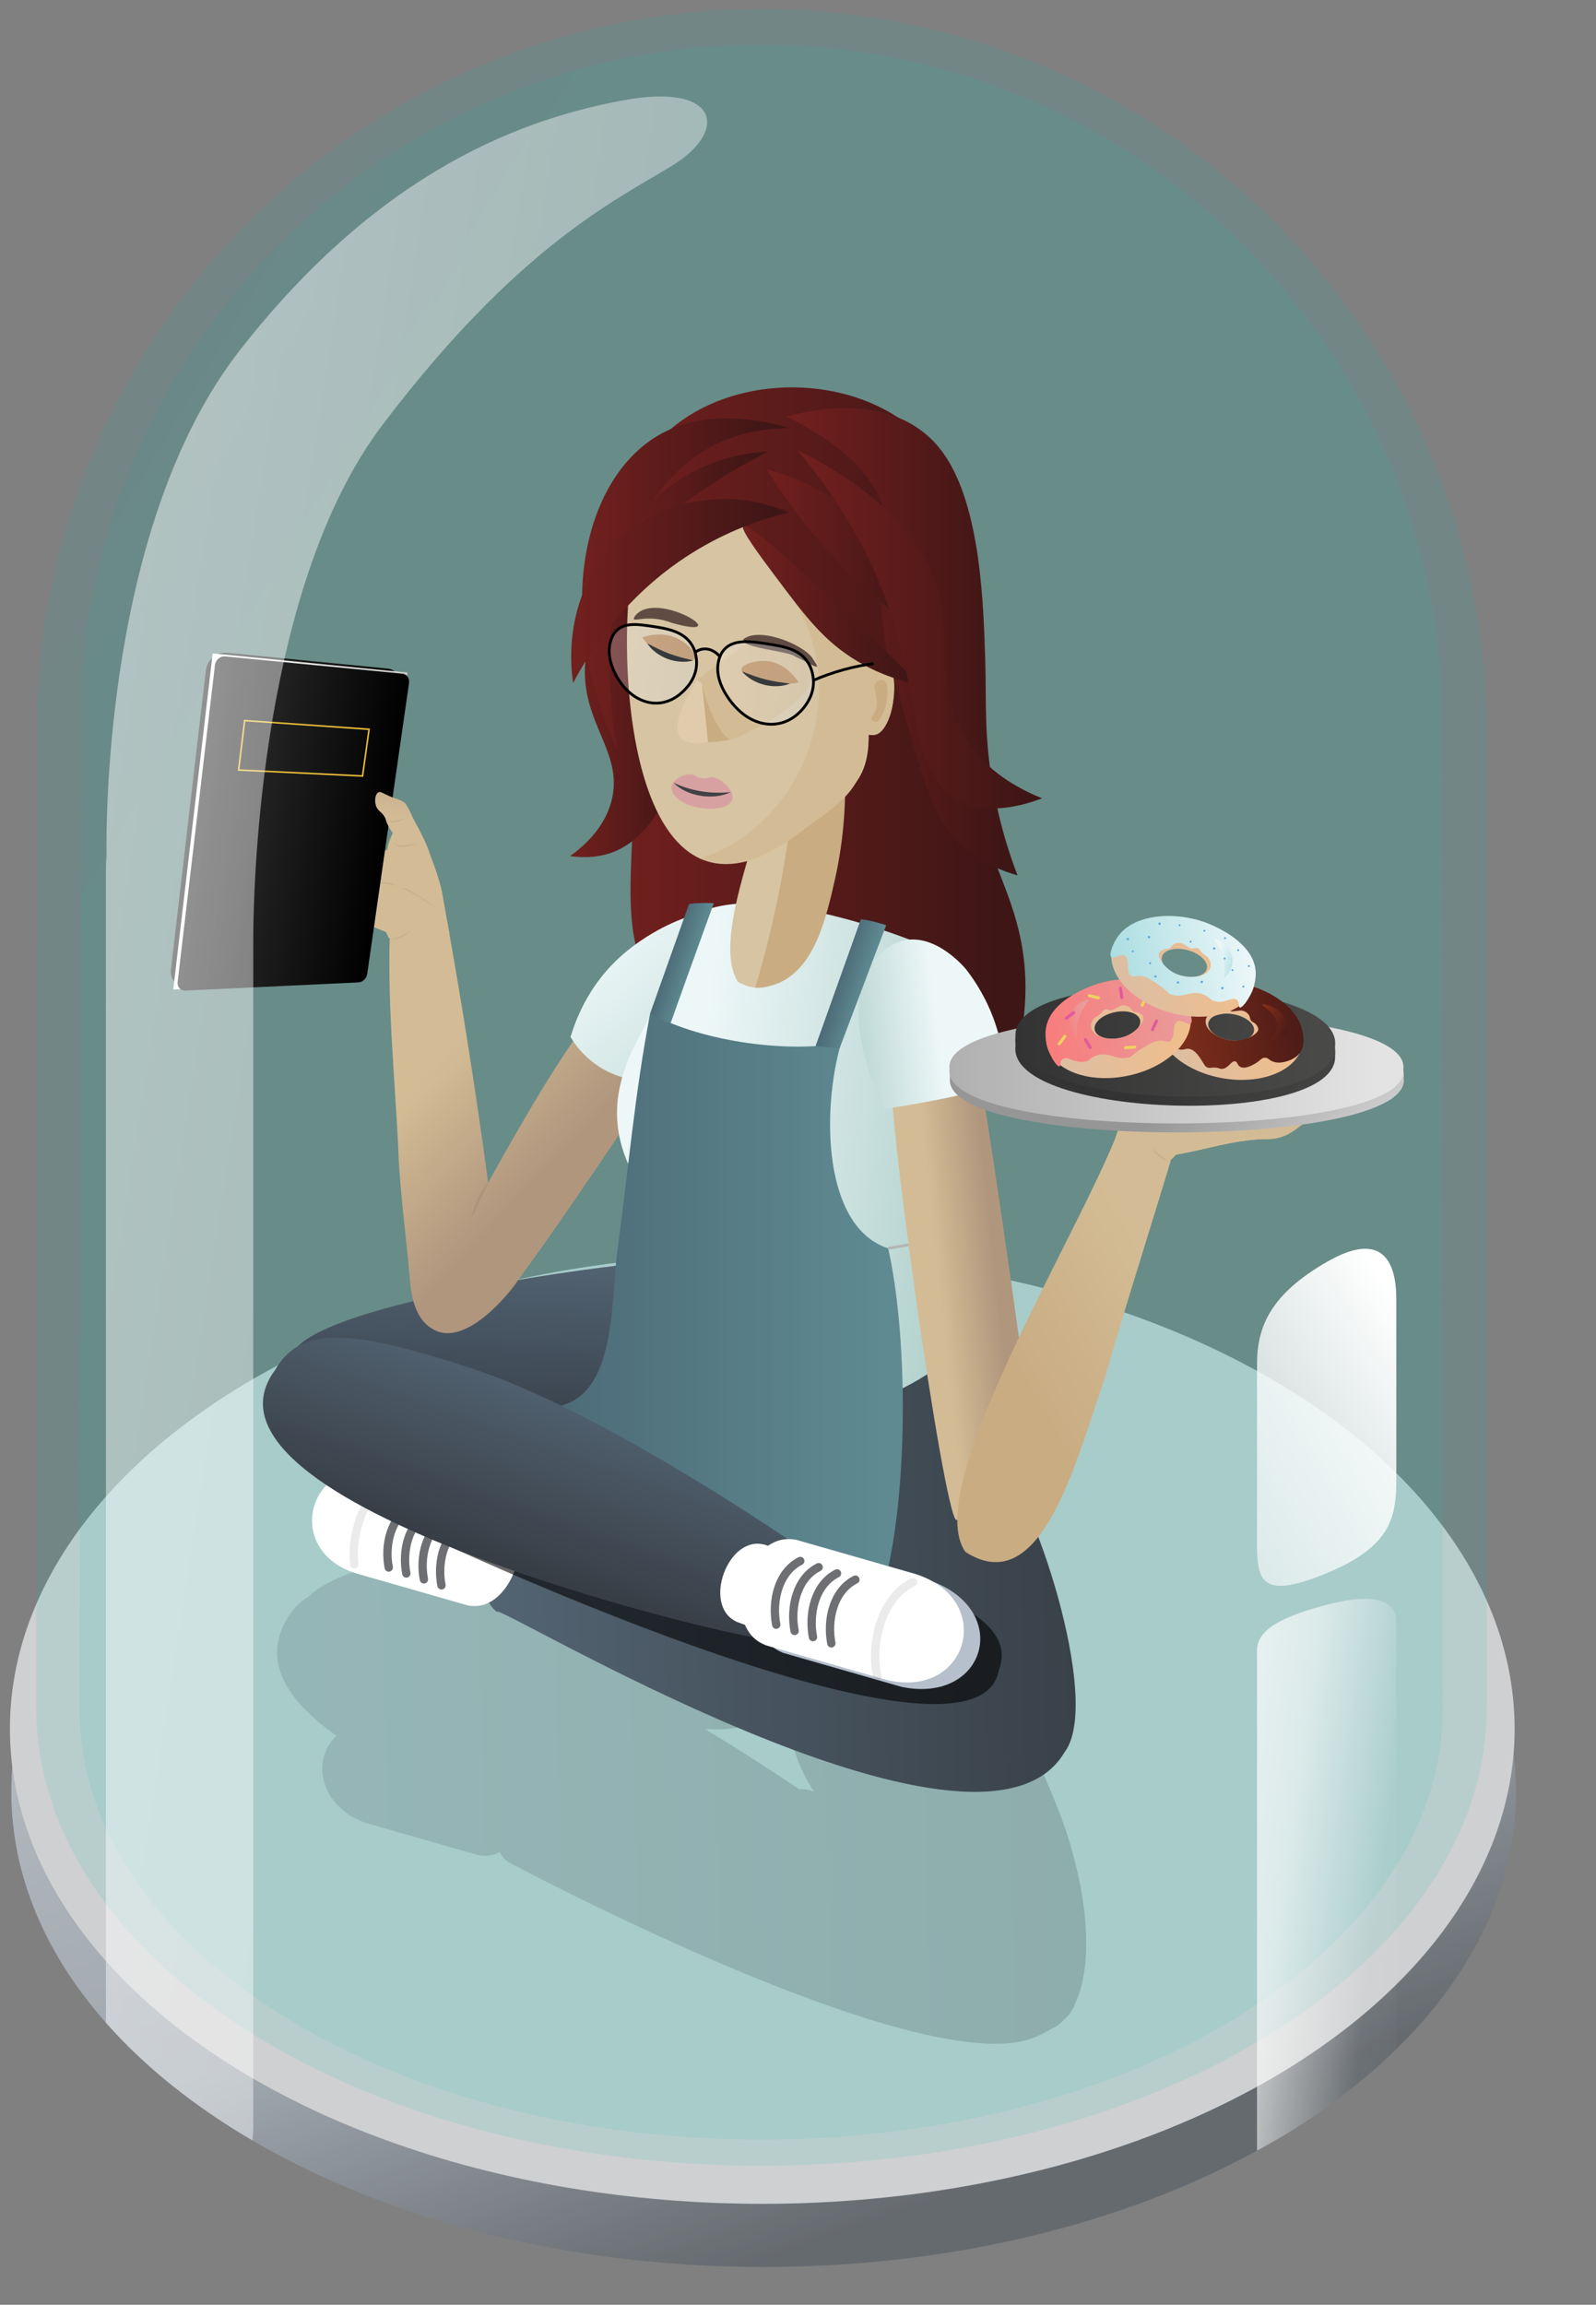 <?xml version="1.0" encoding="UTF-8"?>
<svg xmlns="http://www.w3.org/2000/svg" width="575" height="830" xmlns:xlink="http://www.w3.org/1999/xlink" version="1.1" viewBox="0 0 575 830">
  <rect x="0" y="0" width="575" height="830" fill="#808080" stroke="none"/>
  <defs>
    <style>
      .cls-1 {
        stroke: #e8ba38;
        stroke-width: .564px;
      }

      .cls-1, .cls-2, .cls-3, .cls-4, .cls-5, .cls-6, .cls-7, .cls-8, .cls-9 {
        fill: none;
      }

      .cls-1, .cls-2, .cls-3, .cls-6, .cls-7 {
        stroke-miterlimit: 10;
      }

      .cls-10 {
        fill: #404244;
      }

      .cls-11 {
        fill: url(#linear-gradient-8);
      }

      .cls-12 {
        fill: url(#linear-gradient-7);
      }

      .cls-13 {
        fill: url(#linear-gradient-5);
      }

      .cls-14 {
        fill: url(#linear-gradient-6);
      }

      .cls-15 {
        fill: url(#linear-gradient-9);
      }

      .cls-16 {
        fill: #b98958;
      }

      .cls-17 {
        fill: #3a4853;
        fill-opacity: 0;
      }

      .cls-2 {
        stroke: #e15a9a;
      }

      .cls-2, .cls-4, .cls-5, .cls-7, .cls-8, .cls-9 {
        stroke-linecap: round;
      }

      .cls-2, .cls-7 {
        stroke-width: 1.094px;
      }

      .cls-18 {
        fill: #d3bc95;
      }

      .cls-19 {
        fill: url(#linear-gradient);
      }

      .cls-20 {
        fill: #ecedef;
      }

      .cls-21 {
        fill: #dbce2b;
      }

      .cls-22 {
        fill: #d6c4a3;
      }

      .cls-3 {
        stroke: #b5b5b5;
      }

      .cls-23 {
        fill: #fff;
      }

      .cls-24 {
        fill: #e0cbad;
      }

      .cls-25 {
        fill: #5aa6df;
      }

      .cls-26 {
        fill: #b6bfcc;
      }

      .cls-27 {
        fill: url(#linear-gradient-3);
        opacity: .09;
      }

      .cls-27, .cls-28, .cls-29, .cls-30, .cls-8, .cls-9 {
        isolation: isolate;
      }

      .cls-28 {
        fill: url(#linear-gradient-4);
        opacity: .21;
      }

      .cls-29 {
        fill: url(#linear-gradient-2);
        opacity: .11;
      }

      .cls-31 {
        fill: url(#linear-gradient-32);
      }

      .cls-31, .cls-32 {
        opacity: .24;
      }

      .cls-32 {
        fill: url(#linear-gradient-31);
      }

      .cls-33 {
        fill: url(#linear-gradient-43);
      }

      .cls-34 {
        fill: url(#linear-gradient-40);
      }

      .cls-35 {
        fill: url(#linear-gradient-41);
      }

      .cls-36 {
        fill: url(#linear-gradient-42);
      }

      .cls-37 {
        fill: url(#linear-gradient-49);
      }

      .cls-38 {
        fill: url(#linear-gradient-48);
      }

      .cls-39 {
        fill: url(#linear-gradient-45);
      }

      .cls-40 {
        fill: url(#linear-gradient-47);
      }

      .cls-41 {
        fill: url(#linear-gradient-44);
      }

      .cls-42 {
        fill: url(#linear-gradient-46);
      }

      .cls-43 {
        fill: url(#linear-gradient-10);
      }

      .cls-44 {
        fill: url(#linear-gradient-11);
      }

      .cls-45 {
        fill: url(#linear-gradient-12);
      }

      .cls-46 {
        fill: url(#linear-gradient-13);
      }

      .cls-47 {
        fill: url(#linear-gradient-19);
      }

      .cls-48 {
        fill: url(#linear-gradient-14);
      }

      .cls-49 {
        fill: url(#linear-gradient-21);
      }

      .cls-50 {
        fill: url(#linear-gradient-20);
      }

      .cls-51 {
        fill: url(#linear-gradient-22);
      }

      .cls-52 {
        fill: url(#linear-gradient-23);
      }

      .cls-53 {
        fill: url(#linear-gradient-28);
      }

      .cls-54 {
        fill: url(#linear-gradient-25);
      }

      .cls-55 {
        fill: url(#linear-gradient-33);
      }

      .cls-56 {
        fill: url(#linear-gradient-30);
      }

      .cls-57 {
        fill: url(#linear-gradient-15);
      }

      .cls-58 {
        fill: url(#linear-gradient-16);
      }

      .cls-59 {
        fill: url(#linear-gradient-17);
      }

      .cls-60 {
        fill: url(#linear-gradient-18);
      }

      .cls-61 {
        fill: url(#linear-gradient-35);
      }

      .cls-62 {
        fill: url(#linear-gradient-34);
      }

      .cls-63 {
        fill: url(#linear-gradient-36);
      }

      .cls-64 {
        fill: url(#linear-gradient-38);
      }

      .cls-65 {
        fill: url(#linear-gradient-27);
      }

      .cls-66 {
        fill: url(#linear-gradient-24);
      }

      .cls-67 {
        fill: url(#linear-gradient-26);
      }

      .cls-68 {
        fill: url(#linear-gradient-29);
      }

      .cls-69 {
        fill: url(#linear-gradient-37);
      }

      .cls-70 {
        fill: url(#linear-gradient-39);
      }

      .cls-71 {
        fill: url(#linear-gradient-53);
      }

      .cls-72 {
        fill: url(#linear-gradient-54);
      }

      .cls-73 {
        fill: url(#linear-gradient-55);
      }

      .cls-74 {
        fill: url(#linear-gradient-50);
      }

      .cls-75 {
        fill: url(#linear-gradient-51);
      }

      .cls-76 {
        fill: url(#linear-gradient-52);
      }

      .cls-4 {
        stroke-width: 3.001px;
      }

      .cls-4, .cls-5, .cls-8, .cls-9 {
        stroke: #6d6f72;
        stroke-linejoin: round;
      }

      .cls-5 {
        stroke-width: 3px;
      }

      .cls-6 {
        stroke: #000;
      }

      .cls-77 {
        opacity: .73;
      }

      .cls-78 {
        opacity: .59;
      }

      .cls-79 {
        opacity: .18;
      }

      .cls-80 {
        opacity: .15;
      }

      .cls-81 {
        opacity: .12;
      }

      .cls-82 {
        fill: #dacab5;
      }

      .cls-83 {
        fill: #d7a1a1;
      }

      .cls-84 {
        fill: #eddd49;
      }

      .cls-85 {
        fill: #c9ac82;
      }

      .cls-30 {
        fill: url(#linear-gradient-56);
        opacity: .49;
      }

      .cls-7 {
        stroke: #eed25e;
      }

      .cls-86 {
        fill: #604c43;
      }

      .cls-8 {
        stroke-width: 3px;
      }

      .cls-8, .cls-9 {
        opacity: .14;
      }

      .cls-9 {
        stroke-width: 3px;
      }

      .cls-87 {
        fill: #6d6058;
      }
    </style>
    <linearGradient id="linear-gradient" x1="-1439.044" y1="954.51" x2="-1438.626" y2="953.744" gradientTransform="translate(780285.51 327091.55) scale(542.113 -342.142)" gradientUnits="userSpaceOnUse">
      <stop offset="0" stop-color="#cfd5dc"/>
      <stop offset=".606" stop-color="#aab5c0"/>
      <stop offset="1" stop-color="#5b6167"/>
    </linearGradient>
    <linearGradient id="linear-gradient-2" x1="-1439.351" y1="954.876" x2="-1439.046" y2="954.593" gradientTransform="translate(752135.091 741535.671) scale(522.585 -776.608)" gradientUnits="userSpaceOnUse">
      <stop offset="0" stop-color="#178eac"/>
      <stop offset="1" stop-color="#00bbac"/>
    </linearGradient>
    <linearGradient id="linear-gradient-3" x1="-1439.173" y1="954.872" x2="-1438.868" y2="954.589" gradientTransform="translate(706792.557 720341.747) scale(491.13 -754.402)" xlink:href="#linear-gradient-2"/>
    <linearGradient id="linear-gradient-4" x1="-1437.052" y1="953.838" x2="-1436.052" y2="953.856" gradientTransform="translate(419016.309 184293.954) scale(291.511 -192.54)" gradientUnits="userSpaceOnUse">
      <stop offset="0" stop-color="#536473"/>
      <stop offset="1" stop-color="#303740"/>
    </linearGradient>
    <linearGradient id="linear-gradient-5" x1="218.824" y1="268.911" x2="369.458" y2="268.911" gradientUnits="userSpaceOnUse">
      <stop offset=".004" stop-color="#72201e"/>
      <stop offset=".927" stop-color="#3f1616"/>
    </linearGradient>
    <linearGradient id="linear-gradient-6" x1="-1441.371" y1="962.282" x2="-1440.371" y2="962.3" gradientTransform="translate(-184145.16 105456.264) rotate(92.98) scale(79.401 -185.637)" xlink:href="#linear-gradient-4"/>
    <linearGradient id="linear-gradient-7" x1="-1436.368" y1="973.804" x2="-1435.619" y2="973.632" gradientTransform="translate(-43430.189 130259.25) rotate(77.993) scale(82.039 -71.633)" gradientUnits="userSpaceOnUse">
      <stop offset="0" stop-color="#495764"/>
      <stop offset="1" stop-color="#252c32"/>
    </linearGradient>
    <linearGradient id="linear-gradient-8" x1="-1435.221" y1="953.805" x2="-1434.22" y2="953.823" gradientTransform="translate(305523.138 175078.589) scale(212.754 -182.974)" gradientUnits="userSpaceOnUse">
      <stop offset="0" stop-color="#536472"/>
      <stop offset="1" stop-color="#394149"/>
    </linearGradient>
    <linearGradient id="linear-gradient-9" x1="252.504" y1="428.321" x2="309.533" y2="476.321" gradientUnits="userSpaceOnUse">
      <stop offset="0" stop-color="#d3bc95"/>
      <stop offset=".26" stop-color="#d3bc95"/>
      <stop offset=".85" stop-color="#b0967d"/>
      <stop offset="1" stop-color="#b0967d"/>
    </linearGradient>
    <linearGradient id="linear-gradient-10" x1="-1879.137" y1="954.994" x2="-1878.681" y2="954.627" gradientTransform="translate(300960.187 164105.364) rotate(3.038) scale(164.479 -154.52)" xlink:href="#linear-gradient-9"/>
    <linearGradient id="linear-gradient-11" x1="-2475.575" y1="-152.357" x2="-2471.848" y2="-151.167" gradientTransform="translate(56834.722 55171.346) rotate(38.016) scale(31.659 54.754)" gradientUnits="userSpaceOnUse">
      <stop offset="0" stop-color="#edf7f8"/>
      <stop offset=".899" stop-color="#aaccc6"/>
    </linearGradient>
    <linearGradient id="linear-gradient-12" x1="248.601" y1="416.257" x2="371.694" y2="401.957" gradientTransform="translate(0 830) scale(1 -1)" xlink:href="#linear-gradient-11"/>
    <linearGradient id="linear-gradient-13" x1="-2056.59" y1="56.507" x2="-2032.052" y2="47.842" gradientTransform="translate(-1876.057 -193.028) rotate(-167.621) scale(1 -1)" gradientUnits="userSpaceOnUse">
      <stop offset="0" stop-color="#d3bc95"/>
      <stop offset=".18" stop-color="#d3bc95"/>
      <stop offset=".941" stop-color="#b0967d"/>
    </linearGradient>
    <linearGradient id="linear-gradient-14" x1="-1765.295" y1="950.179" x2="-1765.427" y2="949.71" gradientTransform="translate(27366.878 40102.986) rotate(-2.646) scale(14.39 -43.176) skewX(.05)" gradientUnits="userSpaceOnUse">
      <stop offset="0" stop-color="#d3bc95"/>
      <stop offset="1" stop-color="#b0967d"/>
    </linearGradient>
    <linearGradient id="linear-gradient-15" x1="-1807.602" y1="950.917" x2="-1806.598" y2="949.373" gradientTransform="translate(39649.67 32520.321) rotate(-.079) scale(21.855 -33.942) skewX(.011)" gradientUnits="userSpaceOnUse">
      <stop offset=".047" stop-color="#d3bc95"/>
      <stop offset=".494" stop-color="#b0967d"/>
    </linearGradient>
    <linearGradient id="linear-gradient-16" x1="-1861.063" y1="944.796" x2="-1862.398" y2="944.764" gradientTransform="translate(124318.545 21869.413) rotate(-13.964) scale(61.968 -53.852)" gradientUnits="userSpaceOnUse">
      <stop offset="0" stop-color="#d3bc95"/>
      <stop offset=".318" stop-color="#d3bc95"/>
      <stop offset=".988" stop-color="#b0967d"/>
    </linearGradient>
    <linearGradient id="linear-gradient-17" x1="-1850.054" y1="944.236" x2="-1849.686" y2="943.267" gradientTransform="translate(90811.083 29405.904) rotate(-13.965) scale(43.773 -53.111)" gradientUnits="userSpaceOnUse">
      <stop offset="0" stop-color="#d3bc95"/>
      <stop offset=".18" stop-color="#d3bc95"/>
      <stop offset=".941" stop-color="#b0967d"/>
    </linearGradient>
    <linearGradient id="linear-gradient-18" x1="-1395.023" y1="952.552" x2="-1393.831" y2="952.499" gradientTransform="translate(59301.663 148480.822) rotate(-6.488) scale(30.014 -161.391)" xlink:href="#linear-gradient-9"/>
    <linearGradient id="linear-gradient-19" x1="-2478.232" y1="-116.077" x2="-2479.358" y2="-116.253" gradientTransform="translate(98047.558 -12275.789) rotate(-12.007) scale(39.626 68.552)" xlink:href="#linear-gradient-11"/>
    <linearGradient id="linear-gradient-20" x1="-1892.892" y1="954.823" x2="-1892.357" y2="954.393" gradientTransform="translate(-312322.28 103264.262) rotate(-171.573) scale(155.489 154.52)" gradientUnits="userSpaceOnUse">
      <stop offset="0" stop-color="#d3bc95"/>
      <stop offset=".26" stop-color="#d3bc95"/>
      <stop offset=".85" stop-color="#c9ac82"/>
      <stop offset="1" stop-color="#c9ac82"/>
    </linearGradient>
    <linearGradient id="linear-gradient-21" x1="-2541.712" y1="305.687" x2="-2560.327" y2="312.227" gradientTransform="translate(-2019.772 -276.496) rotate(-171.573) scale(1 -1)" xlink:href="#linear-gradient-17"/>
    <linearGradient id="linear-gradient-22" x1="-1900.386" y1="958.15" x2="-1901.721" y2="958.118" gradientTransform="translate(-128074.668 -3562.917) rotate(-154.571) scale(61.968 53.852)" xlink:href="#linear-gradient-16"/>
    <linearGradient id="linear-gradient-23" x1="205.372" y1="252.385" x2="249.596" y2="252.385" xlink:href="#linear-gradient-5"/>
    <linearGradient id="linear-gradient-24" x1="283.352" y1="231.105" x2="366.6" y2="231.105" xlink:href="#linear-gradient-5"/>
    <linearGradient id="linear-gradient-25" x1="267.638" y1="218.023" x2="331.599" y2="218.023" xlink:href="#linear-gradient-5"/>
    <linearGradient id="linear-gradient-26" x1="276.307" y1="199.441" x2="334.591" y2="199.441" xlink:href="#linear-gradient-5"/>
    <linearGradient id="linear-gradient-27" x1="287.25" y1="226.578" x2="375.439" y2="226.578" xlink:href="#linear-gradient-5"/>
    <linearGradient id="linear-gradient-28" x1="217.562" y1="185.123" x2="276.786" y2="185.123" xlink:href="#linear-gradient-5"/>
    <linearGradient id="linear-gradient-29" x1="209.691" y1="210.344" x2="284.304" y2="210.344" xlink:href="#linear-gradient-5"/>
    <linearGradient id="linear-gradient-30" x1="205.785" y1="212.815" x2="284.2" y2="212.815" xlink:href="#linear-gradient-5"/>
    <linearGradient id="linear-gradient-31" x1="274.64" y1="281.185" x2="309.615" y2="281.185" gradientTransform="translate(16.025 -65.423) rotate(6.306)" gradientUnits="userSpaceOnUse">
      <stop offset="0" stop-color="#fff"/>
      <stop offset="1" stop-color="#dae7f6"/>
    </linearGradient>
    <linearGradient id="linear-gradient-32" x1="235.071" y1="278.84" x2="267.002" y2="278.84" xlink:href="#linear-gradient-31"/>
    <linearGradient id="linear-gradient-33" x1="-202.437" y1="531.397" x2="-131.783" y2="531.397" gradientTransform="translate(342.753 -204.305) rotate(8.181)" gradientUnits="userSpaceOnUse">
      <stop offset="0" stop-color="#333"/>
      <stop offset="1" stop-color="#000"/>
    </linearGradient>
    <linearGradient id="linear-gradient-34" x1="-200.864" y1="532.333" x2="-130.376" y2="532.333" gradientTransform="translate(342.753 -204.305) rotate(8.181)" gradientUnits="userSpaceOnUse">
      <stop offset="0" stop-color="#fff"/>
      <stop offset="1" stop-color="#ccc"/>
    </linearGradient>
    <linearGradient id="linear-gradient-35" x1="-199.452" y1="532.571" x2="-129.324" y2="532.571" xlink:href="#linear-gradient-33"/>
    <linearGradient id="linear-gradient-36" x1="-1849.605" y1="943.744" x2="-1849.335" y2="944.508" xlink:href="#linear-gradient-17"/>
    <linearGradient id="linear-gradient-37" x1="426.948" y1="391.3" x2="484.667" y2="451.263" gradientUnits="userSpaceOnUse">
      <stop offset="0" stop-color="#969696"/>
      <stop offset=".941" stop-color="#e3e3e3"/>
    </linearGradient>
    <linearGradient id="linear-gradient-38" x1="342.045" y1="385" x2="505.624" y2="385" gradientUnits="userSpaceOnUse">
      <stop offset=".001" stop-color="#b0b0b0"/>
      <stop offset=".941" stop-color="#e3e3e3"/>
    </linearGradient>
    <linearGradient id="linear-gradient-39" x1="-347.147" y1="-426.475" x2="-305.025" y2="-382.715" gradientTransform="translate(760.046 817.111) rotate(1.676)" gradientUnits="userSpaceOnUse">
      <stop offset=".001" stop-color="#333"/>
      <stop offset=".942" stop-color="#494948"/>
    </linearGradient>
    <linearGradient id="linear-gradient-40" x1="-407.047" y1="-431.975" x2="-291.783" y2="-431.975" xlink:href="#linear-gradient-39"/>
    <linearGradient id="linear-gradient-41" x1="821.401" y1="122.848" x2="872.206" y2="122.848" gradientTransform="translate(-411.652 407.794) rotate(-10.68)" gradientUnits="userSpaceOnUse">
      <stop offset=".027" stop-color="#dcbea3"/>
      <stop offset="1" stop-color="#f1be8b"/>
    </linearGradient>
    <linearGradient id="linear-gradient-42" x1="820.785" y1="120.267" x2="872.387" y2="120.267" gradientTransform="translate(-411.652 407.794) rotate(-10.68)" gradientUnits="userSpaceOnUse">
      <stop offset=".027" stop-color="#83301b"/>
      <stop offset="1" stop-color="#4d1b17"/>
    </linearGradient>
    <linearGradient id="linear-gradient-43" x1="-2832.13" y1="341.563" x2="-2819.984" y2="341.563" gradientTransform="translate(3183.509 1191.271) rotate(23.69)" xlink:href="#linear-gradient-42"/>
    <linearGradient id="linear-gradient-44" x1="780.938" y1="114.615" x2="833.726" y2="114.615" xlink:href="#linear-gradient-41"/>
    <linearGradient id="linear-gradient-45" x1="780.968" y1="110.948" x2="833.982" y2="110.948" gradientTransform="translate(-411.652 407.794) rotate(-10.68)" gradientUnits="userSpaceOnUse">
      <stop offset=".027" stop-color="#f87d7d"/>
      <stop offset="1" stop-color="#e99c9c"/>
    </linearGradient>
    <linearGradient id="linear-gradient-46" x1="-390.466" y1="-437.44" x2="-382.138" y2="-439.446" gradientTransform="translate(760.046 817.111) rotate(1.676)" xlink:href="#linear-gradient-45"/>
    <linearGradient id="linear-gradient-47" x1="809.517" y1="96.912" x2="859.272" y2="96.912" xlink:href="#linear-gradient-41"/>
    <linearGradient id="linear-gradient-48" x1="809.506" y1="96.014" x2="859.902" y2="96.014" gradientTransform="translate(-411.652 407.794) rotate(-10.68)" gradientUnits="userSpaceOnUse">
      <stop offset=".027" stop-color="#acdee2"/>
      <stop offset="1" stop-color="#edf7f8"/>
    </linearGradient>
    <linearGradient id="linear-gradient-49" x1="1133.986" y1="-460.523" x2="1142.313" y2="-462.53" gradientTransform="translate(1566.777 840.717) rotate(-178.324) scale(1 -1)" xlink:href="#linear-gradient-48"/>
    <linearGradient id="linear-gradient-50" x1="195.708" y1="466.521" x2="325.266" y2="466.521" gradientUnits="userSpaceOnUse">
      <stop offset="0" stop-color="#4b6a77"/>
      <stop offset=".941" stop-color="#5f8a91"/>
    </linearGradient>
    <linearGradient id="linear-gradient-51" x1="-1332.796" y1="125.525" x2="-1323.102" y2="125.525" gradientTransform="translate(1548.182 632.505) rotate(17.819)" xlink:href="#linear-gradient-50"/>
    <linearGradient id="linear-gradient-52" x1="-1272.452" y1="115.702" x2="-1261.542" y2="115.702" gradientTransform="translate(1548.182 632.505) rotate(17.819)" xlink:href="#linear-gradient-50"/>
    <linearGradient id="linear-gradient-53" x1="-1447.84" y1="961.309" x2="-1446.852" y2="961.326" gradientTransform="translate(-216764.227 20622.399) rotate(109.993) scale(64.294 -204.941)" gradientUnits="userSpaceOnUse">
      <stop offset="0" stop-color="#50606e"/>
      <stop offset="1" stop-color="#373d45"/>
    </linearGradient>
    <linearGradient id="linear-gradient-54" x1="-1413.964" y1="954.605" x2="-1412.06" y2="953.531" gradientTransform="translate(71381.278 199224.551) scale(50.19 -208.144)" gradientUnits="userSpaceOnUse">
      <stop offset="0" stop-color="#fff"/>
      <stop offset=".541" stop-color="#fff" stop-opacity=".6"/>
      <stop offset=".826" stop-color="#fff" stop-opacity=".043"/>
      <stop offset="1" stop-color="#fff" stop-opacity="0"/>
    </linearGradient>
    <linearGradient id="linear-gradient-55" x1="-1412.367" y1="953.913" x2="-1415.368" y2="949.457" gradientTransform="translate(71379.837 116256.193) scale(50.189 -121.398)" gradientUnits="userSpaceOnUse">
      <stop offset="0" stop-color="#fff"/>
      <stop offset=".536" stop-color="#fff" stop-opacity=".043"/>
      <stop offset=".541" stop-color="#fff" stop-opacity=".6"/>
      <stop offset="1" stop-color="#fff" stop-opacity="0"/>
    </linearGradient>
    <linearGradient id="linear-gradient-56" x1="-1435.369" y1="954.652" x2="-1432.51" y2="953.101" gradientTransform="translate(310958.796 711976.923) scale(216.62 -745.624)" xlink:href="#linear-gradient-54"/>
  </defs>
  <!-- Generator: Adobe Illustrator 28.6.0, SVG Export Plug-In . SVG Version: 1.2.0 Build 709)  -->
  <g>
    <g id="Layer_1">
      <g class="cls-77">
        <path class="cls-17" d="M298.179,469c150.912,0,273.251,80.074,273.251,178.85s-122.339,178.85-273.251,178.85S24.93,746.626,24.93,647.85s122.338-178.85,273.249-178.85Z"/>
        <path class="cls-19" d="M274.093,474.242c149.7,0,272.1,76.591,272.1,171.071s-121.354,171.071-271.055,171.071S4.08,739.793,4.08,645.313s120.311-171.071,270.013-171.071Z"/>
        <ellipse class="cls-20" cx="274.628" cy="622.571" rx="271.058" ry="171.071"/>
      </g>
      <path class="cls-29" d="M13.059,615v-.2h0v-352.467h.01C14.288,119.071,130.801,3.3,274.352,3.3s260.063,115.771,261.282,259.033h.01v352.467h0v.2c0,91.076-116.985,164.908-261.293,164.908S13.059,706.071,13.059,615Z"/>
      <path class="cls-27" d="M28.659,615.518c.228-124.106.456-248.212.684-372.318C38.792,116.207,144.82,16.1,274.224,16.1s235.435,100.107,244.881,227.1c.228,124.107.456,248.213.684,372.32,0,85.594-109.943,154.982-245.565,154.982S28.659,701.112,28.659,615.518Z"/>
      <path class="cls-28" d="M183.107,670.545c-1.262-.955-2.31-2.164-3.077-3.548-1.678.846-3.527,1.298-5.407,1.319-.62,0-1.239-.055-1.851-.163l-.017.054-1.042-.3-39.085-11.207c-11.648-3.432-18.755-14.253-15.888-24.252.811-2.804,2.344-5.346,4.446-7.37-22.9-16.188-24.609-30.306-18-41.749,1.88-3.478,4.661-6.385,8.052-8.418,17.167-17.849,127.071-32.373,145.377-31.416h4.44c3.742.215,7.396,1.23,10.713,2.976l24.233,5.409c6.635-1.301,13.511.213,18.985,4.18.27-.437.522-.857.755-1.261,7.211-12.492,42.1,44.116,48.55,62.85,0,0,3.928,1.657,16.418,32.642,10.19,25.28,14.228,54.689,6.82,70.71-.758,2.354-2.135,4.461-3.986,6.1-.855.929-1.806,1.767-2.834,2.5-.557.394-1.162.716-1.8.957-1.894,1.134-3.862,2.136-5.894,3-3.876,1.676-8.789,2.432-14.5,2.432-53.121.004-175.41-65.445-175.41-65.445ZM291.696,644.745l1.551.445c-4.5-6.977-8.017-15-8.536-23.41-2.87-.72-5.517-2.138-7.706-4.129-6.133,3.705-13.237,5.479-20.392,5.092l-2.675-.14c16.157,9.809,28.9,18.307,33.927,21.711.901-.048,1.806.008,2.694.167l.017-.057,1.12.321Z"/>
      <path class="cls-13" d="M223.439,249.048c-1.195-3.815-5.392-15.752-4.489-31.565.539-9.44,2.575-17.53,4.489-23.462h.02c2.088-73.35,123.332-72.427,123.882,1.165-.118,17.354-.237,34.711-.356,52.068-.044,6.475.245,12.487.709,18.495,2.802,36.311,16.554,50.688,20.644,75.868,2.1,12.931,2.17,31.897-8.101,56.707-94.47-7.948-122.019-32.022-129.616-52.657-9.054-24.591,3.863-61.374-7.181-96.62Z"/>
      <path class="cls-14" d="M290.33,498.81c-1.03,19.794-17.912,35.005-37.706,33.975-.645-.12-116.049-5.973-116.692-6.079-19.964-.726-32.844-20.355-30.932-37.923,3.466-19.547,128.176-36.314,147.6-35.275,22.337-2.119,38.74,23.91,37.729,45.303Z"/>
      <path class="cls-12" d="M325.333,488.513c5.314,32.488-15.94,38.173-40.028,43.276-14.617,3.11-29.011-25.451-32.8-43.268-3.789-17.817-10.424-31.411,4.193-34.519l35.307,7.878c14.618-3.105,29.539,8.818,33.328,26.634Z"/>
      <path class="cls-11" d="M179.107,580.545c-11.212-8.633.546-32.22,12.487-27.731,8.519,3.814,66.518,28.839,66.518,28.839.666.366,59.448,9.178,59.932,10.031-2.524-3.865-4.636-7.984-6.3-12.29-47.335-35.91-32.678-71.401.004-114.6,7.209-12.492,42.096,44.116,48.545,62.851,11.187,8.797,37.152,85.095,23.237,103.352-30.702,52.237-208.303-56.092-204.422-50.452Z"/>
      <path class="cls-23" d="M168.77,578.153l-.015.054-40.126-11.506c-27.536-8.235-17.269-44.008,10.437-36.398l40.126,11.506-.015.054c15.775,6.117,6.202,39.464-10.406,36.291Z"/>
      <g>
        <path class="cls-5" d="M148.348,542.519c-7.666,3.861-9.848,14.027-8.294,21.968"/>
        <path class="cls-5" d="M154.683,544.661c-7.666,3.861-9.848,14.027-8.294,21.968"/>
        <path class="cls-5" d="M161.019,546.804c-7.666,3.861-9.848,14.027-8.294,21.968"/>
        <path class="cls-5" d="M166.233,550.328c-7.005,2.985-8.623,13.713-7.172,20.586"/>
      </g>
      <path class="cls-8" d="M144.084,530.713c-11.945,3.993-17.887,20.884-16.422,32.664"/>
      <path class="cls-78" d="M113.777,522.153s1.575-10.527,15.031-6.641c60.446,17.678,133.395,37.343,186.748,49.671,28.134,10.237,50.616,20.151,44.267,36.405-8.56,47.333-232.684-59.91-223.896-57.431-28.141-10.24-22.15-22.004-22.15-22.004Z"/>
      <path class="cls-15" d="M229.228,430.867c-.35,8.576-.682,15.023-.927,19.45-.123,2.215-.189,3.287.274,4.748,1.872,5.904,9.333,8.538,16.241,10.878,5.808,1.967,10.483,2.723,12.615,3.097,11.563,2.025,21.256,2.25,25.922,2.308,9.831.123,23.749-.165,41.018-1.963.39-9.483.781-18.967,1.171-28.45-32.105-3.357-64.209-6.713-96.314-10.07Z"/>
      <path id="Union_51" class="cls-43" d="M143.463,412.974c-1.379-27.1-4.145-54.111-2.854-80.776,6.795-.34,13.589-.68,20.384-1.02,5.509,30.599,10.657,63.257,14.886,94.694,33.806-60.732,62.338-104.738,66.251-46.064-2.388,3.667-32.223,49.406-55.411,81.114-3.254,5.068-19.573,25.01-31.103,17.521-6.835-3.963-7.664-14.072-8.007-18.209-1.306-15.76-3.647-31.454-4.146-47.26Z"/>
      <path class="cls-44" d="M205.549,373.439c1.94-6.46,6.262-17.595,16.248-27.326,14.628-14.256,37.472-21.661,41.61-16.313,1.736,2.243-.129,6.331-2.906,11.878-5.962,11.903-14.991,28.247-28.364,47.64-3.157-.156-10.302-.948-17.356-5.908-4.852-3.412-7.71-7.425-9.232-9.97Z"/>
      <path class="cls-45" d="M224.353,475.606c-1.489-6.834,1.3-9.59,2.471-28.918.689-11.381.343-20.669-.031-26.549-1.705-3.538-3.904-9.228-4.394-16.478-.608-9.009,1.728-15.941,3.342-20.58,1.265-3.636,3.86-8.52,9.05-18.289,4.888-9.2,5.214-9.253,6.53-12.266,2.05-4.694,4.462-11.902,5.084-21.872,1.657-.784,4.079-1.835,7.089-2.804,11.215-3.609,22.598-3.498,41.12.599,12.235,2.707,28.887,7.44,48,16.163,3.8,2.9,4.5,52,.1,55-3,6.2-7.2,10.1-10,12.2-1.324,9.059-2.239,19.344-2.262,30.65-.041,19.964,2.711,37.205,5.983,50.839-6.61,4.582-30.169,19.688-60.629,15.075-18.282-2.768-47.281-13.626-51.453-32.772Z"/>
      <path class="cls-46" d="M159.226,321.091c-2.674-11.693-8.818-23.412-13.092-31.602-1.09-1.156-2.1-1.293-4.531-2.246-4.596-1.624-4.496-3.164-6.034-1.061-.287-.529-.74-.901-1.143-1.143-11.398,6.954-21.769,5.521-13.148,19.366-22.046-3.129-6.17-22.39-17.336-23.284-.685,3.533-1.369,7.067-2.054,10.6-1.607-2.751-3.395-4.095-6.417-2.836,2.345,7.358,4.69,14.716,7.036,22.073,3.854,1.476,5.893,4.255,10.165,5.869-6.37,1.081-5.872-2.175-13.906-6.698-3.099-2.599-10.956-1.775-4.792,2.9,4.744,4.599,6.728,9.577,15.624,10.922,10.719,2.616,19.402,7.742,29.516,11.69.227.697.578,1.504,1.131,2.259M140.246,337.899c7.218-.518,14.435-1.037,21.653-1.555-.891-5.084-1.781-10.168-2.672-15.252M132.959,292.072c.705-.752,1.656-1.77,2.273-2.849.329,2.922,2.576,2.783,3.765,5.905.202,1.343,1.735,3.83,2.573,4.786,1.398,11.439-13.358,6.817-14.574-3.691,2.987-1.3,4.881-2.996,5.964-4.151Z"/>
      <path id="Path_6364" class="cls-48" d="M101.315,294.68c-.786-2.833.35-10.463,2.628-13.56,7.968-.336,2.313,14.182,6.379,17.721,2.802,4.162,8.026,3.653,8.316,6.296.142,3.711-5.594,4.856-7.599,3.539-5.593-1.919-8.954-8.683-9.724-13.996Z"/>
      <path id="Path_6365" class="cls-57" d="M102.507,310.958c-4.291-5.693-6.502-16.439-7.036-22.073,4.461-1.801,7.033,2.127,7.684,7.484,1.837,3.15,3.674,6.3,5.512,9.45,2.931,2.116,5.44,1.395,7.762,4.071,2.231,2.338.2,7.703-3.367,7.542-1.53.01-1.866-1.047-4.85-3.016-3.124-2.061-4.071-1.77-5.704-3.457Z"/>
      <path id="Path_6363" class="cls-58" d="M139.114,335.64c-10.117-3.949-18.796-9.073-29.516-11.69-8.895-1.338-10.887-6.331-15.623-10.922-1.493-1.041-3.777-3.617-.982-4.235,6.748-1.18,13.181,8.52,16.763,8.226,6.966-.865,18.192,1.415,25.899.859,44.999,3.235,12.862,35.282,3.459,17.761Z"/>
      <g class="cls-81">
        <path class="cls-87" d="M102.064,316.114c.393-1.045.817-1.915,1.369-2.867.238,1.085-.382,2.365-1.369,2.867h0Z"/>
      </g>
      <g class="cls-81">
        <path class="cls-87" d="M113.614,316.689c1.252-.26,2.124-1.155,2.742-2.208.577-1.047,1.118-2.242.925-3.474,1.092,2.245-1.026,5.988-3.667,5.682h0Z"/>
      </g>
      <g class="cls-81">
        <path class="cls-87" d="M115.498,308.968c.808-.307,1.289-1.068,1.852-1.684.495-.673,1.144-1.293,1.289-2.146.483,1.404-1.668,4.025-3.141,3.83h0Z"/>
      </g>
      <g class="cls-79">
        <path class="cls-87" d="M120.673,296.712c2.212.377,4.611.128,6.709-.664-1.876,1.183-4.637,1.465-6.709.664h0Z"/>
      </g>
      <g class="cls-81">
        <path class="cls-87" d="M108.668,305.817c-.51,1.133-1.894,1.929-3.131,1.765,1.087-.64,2.018-1.174,3.131-1.765h0Z"/>
      </g>
      <g class="cls-81">
        <path class="cls-87" d="M108.056,300.895c.52-.033.986-.383,1.453-.592.461-.259.922-.443,1.203-.936.263,1.133-1.806,2.18-2.655,1.528h0Z"/>
      </g>
      <g class="cls-81">
        <path class="cls-87" d="M100.739,297.884c.834-.261,1.586-.425,2.455-.526-.44.792-1.728,1.065-2.455.526h0Z"/>
      </g>
      <g class="cls-81">
        <path class="cls-87" d="M105.234,292.285c.618-.13,1.22-.356,1.836-.471.202-.049.396-.094.625-.186-.051.253-.245.441-.439.583-.572.382-1.462.552-2.023.073h0Z"/>
      </g>
      <g class="cls-81">
        <path class="cls-87" d="M140.552,338.289c1.449-.084,2.757-.699,4.047-1.304,1.261-.652,2.591-1.261,3.573-2.32-1.231,2.276-5.068,4.153-7.62,3.623h0Z"/>
      </g>
      <g class="cls-81">
        <path class="cls-87" d="M136.328,307.639c-1.181,3.985-.361,6.934,2.244,10.094-3.239-2.474-4.277-6.488-2.244-10.094h0Z"/>
      </g>
      <path id="Path_6362" class="cls-59" d="M127.92,299.039c-.308-.938-.617-1.877-.925-2.815,4.147-1.996,11.9-7.636,7.431-11.184-11.385,6.914-21.787,5.604-13.148,19.366,2.49.808,7.449.267,9.306-.682-.915-1.019-2.253-3.274-2.664-4.684Z"/>
      <g class="cls-81">
        <path class="cls-87" d="M119.806,304.155c3.343.586,6.838.465,10.149-.266-3.053,1.5-7.025,1.628-10.149.266h0Z"/>
      </g>
      <g class="cls-81">
        <path class="cls-87" d="M126.676,317.75c5.783.287,11.776-.949,17.351,1.118,5.42,2.234,10.068,5.823,14.747,9.264-7.309-4.49-14.307-10.566-23.401-10.01-2.897-.041-5.806-.112-8.697-.372h0Z"/>
      </g>
      <g class="cls-80">
        <path class="cls-87" d="M176.434,424.843c-2.133,4.621-4.238,9.073-6.474,13.645.913-4.998,3.184-9.774,6.474-13.645h0Z"/>
      </g>
      <path class="cls-60" d="M321.666,386.885l30.824-2.768c6.551,38.391,17.561,116.905,22.203,155.757l-30.15,7.491c-4.54-1.297-26.732-158.478-22.876-160.48Z"/>
      <path class="cls-47" d="M318.617,399.341c-1.77-3.496-17.023-34.501-4.133-52.442,1.368-1.904,4.83-6.723,10.878-8.168,11.764-2.811,22.243,9.787,22.726,10.383,3.172,4.084,7.494,10.628,10.515,19.56,3,8.87,3.549,16.644,3.517,21.798-6.891,1.795-14.176,3.502-21.838,5.06-7.512,1.527-14.747,2.781-21.665,3.808Z"/>
      <path id="Union_51-2" data-name="Union_51" class="cls-50" d="M398.024,496.309c5.434-19.572,18.247-59.612,25.351-83.65l-20.603-5.058c-15.71,39.831-71.156,128.649-54.933,151.3,27.597,17.632,39.721-32.939,50.185-62.592Z"/>
      <path class="cls-49" d="M423.694,415.817c10.704-1.86,20.222-5.156,31.25-5.59,8.966.458,11.941-4.041,17.482-7.599,1.688-.724,4.407-2.794,1.804-3.955-8.323-2.576-15.035,7.747-20.883,3.961,4.498-.729,7.067-3.054,11.129-3.731,3.761-6.745,7.522-13.49,11.283-20.235-2.709-1.834-4.733-.872-6.853,1.504.031-3.599.062-7.198.094-10.797-11.082-1.381.57,20.716-21.618,19.374,11.211-11.861.728-12.524-9.036-21.593-.443.157-.961.432-1.347.893-1.085-2.37-1.301-.834-6.124-.159-2.572.452-3.589.384-4.887,1.301-8.903,10.068-20.918,28.127-24.763,42.786.018.002,7.513,1.283,22.469,3.839ZM443.406,379.595c-3.243,10.007-18.653,11.698-15.018.72,1.014-.772,3.007-2.902,3.473-4.179,1.784-2.822,3.962-2.243,4.864-5.039,1.674,3.715,2.607,5.355,6.681,8.498Z"/>
      <path id="Path_6363-2" data-name="Path_6363" class="cls-51" d="M423.694,415.817c10.7-1.86,20.224-5.156,31.25-5.59,8.984.457,11.929-4.041,17.482-7.599,1.67-.724,4.42-2.794,1.804-3.955-6.379-2.498-14.611,5.73-18.063,4.73-6.656-2.232-18.11-2.229-25.554-4.306-44.744-5.774-19.618,32.021-6.92,16.719Z"/>
      <g class="cls-81">
        <path class="cls-87" d="M442.165,400.245c-2.884-.32-5.749-.828-8.597-1.364-8.743-2.358-16.921,2.223-24.923,5.159,5.269-2.442,10.538-5.036,16.294-6.148,5.875-.918,11.502,1.485,17.227,2.353h0Z"/>
      </g>
      <g class="cls-81">
        <path class="cls-87" d="M463.886,404.044c-.868-.689-1.221-2.066-.772-3.082.352,1.044.594,1.979.772,3.082h0Z"/>
      </g>
      <g class="cls-81">
        <path class="cls-87" d="M421.758,418.127c-2.604.012-5.993-2.589-6.748-5.066.752,1.233,1.934,2.094,3.041,2.984,1.143.849,2.304,1.712,3.707,2.082h0Z"/>
      </g>
      <path class="cls-21" d="M230.2,238.422c2.058,1.472,2.396,3.65.74,4.864-1.664,1.22-4.697.997-6.759-.498-2.053-1.488-2.353-3.664-.684-4.862,1.66-1.192,4.655-.97,6.703.496Z"/>
      <path class="cls-84" d="M228.754,239.542c1.028.738,1.193,1.827.363,2.432s-2.343.495-3.373-.249-1.182-1.831-.349-2.431c.831-.599,2.333-.488,3.359.248Z"/>
      <path class="cls-52" d="M239.126,196.241c-8.7-2.245-29.619,23.601-28.354,47.931.945,18.172,13.89,28.262,9.451,44.556-2.568,9.424-9.546,15.768-14.852,19.577,4.943.673,10.984.62,16.877-2.025,34.671-15.564,31.634-106.231,16.877-110.039Z"/>
      <path class="cls-22" d="M228.404,199.625c10.677-4.698,27.905-9.139,39.364-10.201,12.795,18.663,24.119,36.133,38.359,50.379,21.203-13.796,18.554,26.898,6.842,24.79,0,15.919-6.027,19.509-17.706,29.833-67.612,58.951-74.644-53.549-66.859-94.801Z"/>
      <path class="cls-22" d="M264.238,209.824c9.135,3.366,11.303,7.587,17.336,11.695,5.106,2.521,9.306.303,14.524,7.462,6.906,9.474,7.8,26.023,7.8,26.023,0,0-1.991-2.839-2.232-2.689-.208.13,1.07,2.531,1.152,2.689,1.573,3.038-.893,22.997-12.642,79.248-.95,11.745-7.621,20.337-15.234,21.387-1.506.208-4.846.368-9.118-2.092-9.327-14.901,8.303-53.158,7.795-62.515-3.291,3.842-7.772,9.111-8.906-9.862-1.608-46.825-.858-52.643-.476-71.345Z"/>
      <path class="cls-85" d="M302.969,260.593c3.318,24.372.632,43.662-2.142,56.008-3.258,14.499-7.571,32.572-21.02,37.698-2.989,1.139-5.744,1.378-7.719,1.379,3.411-11.342,6.602-23.925,9.201-37.653,1.825-9.639,3.167-18.831,4.14-27.49,9.462-8.82,18.348-16.79,17.541-29.942Z"/>
      <path class="cls-18" d="M279.678,208.007c13.728,2.487,28.165,20.697,29.362,30.204,3.186-2.919,10.51.036,11.552,2.725,3.832,3.388.574,27.077-7.788,23.414-1.51,20.774-8.974,23.782-24.942,35.675-13.369,9.919-23.214,13.348-35.736,9.151,38.607-12.032,58.987-66.23,27.552-101.171Z"/>
      <path class="cls-85" d="M316.486,245.106c6.306-2.661,2.253,16.646-1.616,14.669-2.465-.975.606-2.104,1.01-5.769.404-3.665-2.345-7.4.606-8.9Z"/>
      <path class="cls-66" d="M283.352,149.926c37.549-9.634,52.025,6.699,57.034,14.038,12.981,19.016,13.941,54.128,14.563,73.568.5,15.635-.589,28.518,3.323,48.631,2.461,12.655,5.81,22.554,8.328,29.082-5.155-1.447-12.166-4.171-18.732-9.719-11.79-9.961-14.737-22.768-24.958-58.668-1.66-5.83-2.614-8.708-2.704-9.076-6.115-24.916.997-38-1.215-51.278-1.686-10.123-9.291-23.352-35.639-36.577Z"/>
      <path class="cls-83" d="M263.877,287.8c-2.029,6.339-21.927,3.461-21.989-4.434.437-2.951,5.891-5.46,8.405-4.182,1.037,1.166,4.153,1.48,5.3.695,3.146-.789,9.136,4.656,8.284,7.921Z"/>
      <path class="cls-10" d="M242.639,281.848c6.387,3.091,13.61,4.123,20.646,3.408-6.148,3.065-15.869,1.597-20.646-3.408h0Z"/>
      <path class="cls-86" d="M228.588,222.128c-1.517,2.782,4.203-1.48,13.634,2.235,24.557,6.825-6.432-12.912-13.634-2.235Z"/>
      <path class="cls-16" d="M250.42,237.009c-.776,1.662-5.848,1.037-9.076-.002-5.263-1.694-8.476-5.406-9.986-7.455,1.951-.664,7.325-2.192,12.587.332,3.668,1.759,7.247,5.471,6.476,7.125Z"/>
      <path d="M233.154,231.657c1.399.709,2.709,1.413,4.037,2.051,1.327.638,2.667,1.195,4.024,1.706,1.363.495,2.741.95,4.164,1.33,1.423.386,2.874.706,4.396,1.088-1.505.452-3.088.566-4.652.452-1.567-.11-3.125-.445-4.604-.995-1.479-.552-2.879-1.313-4.137-2.252-1.257-.938-2.384-2.054-3.228-3.379Z"/>
      <path id="Path_6623" class="cls-18" d="M270.026,230.665c33.197.758,28.293,19.309-.12,32.757-14.905,8.894-22.012-1.366-18.789-18.635,6.303-4.708,12.606-9.415,18.909-14.123Z"/>
      <path class="cls-82" d="M282.729,244.958c-1.308,4.681-14.746.382-13.093-4.189,1.307-4.68,14.746-.381,13.093,4.189Z"/>
      <path class="cls-85" d="M253.091,247.085c1.02,4.94,4.97,15.971,9.769,19.2-2.273.858-9.546,1.304-10.613.853-1.175-.874-.664-3.127-.249-6.03,1.289-8.034.371-17.409,1.093-14.022Z"/>
      <path class="cls-24" d="M251.117,244.788l1.776,1.42,2.223,21.088c-20.042,3.223-7.492-16.206-3.999-22.508Z"/>
      <path class="cls-86" d="M293.044,237.604c3.587,4.986-.749,1.366-6.448-1.097-2.182-2.117-19.684-3.042-18.822-6.281,5.928-4.797,22.841,2.306,25.27,7.378Z"/>
      <path class="cls-16" d="M267.114,241.062c-.148,2.223,7.323,4.277,7.903,4.433,5.332,1.433,9.977.848,12.712.276-.94-1.455-4.661-6.847-10.982-7.659-4.388-.564-9.512,1.146-9.632,2.95Z"/>
      <path d="M284.594,246.176c-1.456.602-3.022.88-4.594.931-1.573.051-3.163-.111-4.696-.504-1.536-.38-3.011-.996-4.371-1.79-1.357-.795-2.604-1.782-3.594-3.01,1.475.549,2.86,1.105,4.255,1.596,1.394.489,2.79.906,4.201,1.266,1.411.358,2.838.655,4.297.89,1.461.236,2.944.402,4.501.621Z"/>
      <path class="cls-54" d="M267.768,189.424c-1.194,1.115,6.114,10.857,11.91,18.583,10.529,14.035,17.305,23.067,29.362,30.204,4.591,2.718,12.079,6.422,22.559,8.515-50.124-49.099-62.487-58.557-63.832-57.302Z"/>
      <path class="cls-67" d="M276.307,169.054c5.652,9.195,13.27,19.917,23.413,30.886,12.311,13.312,24.663,23.009,34.871,29.889-1.942-8.005-8.635-30.919-30.387-47.325-10.332-7.792-20.65-11.544-27.897-13.45Z"/>
      <path class="cls-65" d="M287.25,162.022c35.654,17.967,47.278,37.192,51.06,51.883,4.763,18.502-1.716,34.385,9.451,51.981,7.533,11.87,19.09,18.151,27.678,21.603-8.335,3.133-20.361,6.011-30.379.675-15.85-8.442-13.754-32.368-22.278-61.433-4.746-16.183-14.246-39.19-35.533-64.71Z"/>
      <path class="cls-53" d="M276.786,162.639c-6.379.3-15.772,1.631-25.773,6.581-22.629,11.199-31.27,32.46-33.451,38.386,7.154-7.914,16.518-17.006,28.396-25.922,11.109-8.338,21.725-14.501,30.829-19.045Z"/>
      <path class="cls-68" d="M284.304,154.15c-11.076-3.293-30.773-6.965-47.18,2.662-27.155,15.935-38.014,64.027-14.605,113.246-9.313-49.072,3.929-92.57,32.979-108.778,6.075-3.389,15.429-7.029,28.805-7.131Z"/>
      <path class="cls-56" d="M284.2,184.563c-9.021,2.16-20.542,6.019-32.635,13.21-25.844,15.367-39.216,36.982-45.068,48.176-.333-1.79-5.352-31.574,16.942-51.928,16.174-14.767,40.078-18.505,60.761-9.458Z"/>
      <path class="cls-6" d="M293.045,245.001c3.178-1.377,6.926-2.762,11.199-3.917,3.823-1.034,7.365-1.694,10.51-2.116"/>
      <path class="cls-32" d="M290.793,238.127c-3.214-4.54-8.9-5.416-14.319-6.252-5.711-.88-12.175-1.877-15.657,2.143-1.426,1.647-1.828,3.53-2.018,4.47-1.178,5.834,2.494,11.249,3.512,12.75.994,1.466,5.833,8.602,13.977,9.494,8.226.9,12.849-5.282,13.595-6.279.917-1.226,4.039-5.4,2.967-11.184-.188-1.016-.592-3.074-2.056-5.142Z"/>
      <path class="cls-31" d="M221.889,227.344c3.03-3.289,8.031-2.539,12.91-1.807,5.266.79,11.387,1.708,14.439,6.662,1.263,2.051,1.522,4.021,1.64,5.002.737,6.104-3.188,10.161-4.264,11.273-1.046,1.081-6.072,6.275-13.552,4.314-7.296-1.913-10.864-9.086-11.434-10.231-.698-1.403-3.055-6.142-1.796-11.094.222-.872.69-2.636,2.057-4.119Z"/>
      <path class="cls-6" d="M290.793,238.127c-3.214-4.54-8.9-5.416-14.319-6.252-5.711-.88-12.175-1.877-15.657,2.143-1.426,1.647-1.828,3.53-2.018,4.47-1.178,5.834,2.494,11.249,3.512,12.75.994,1.466,5.833,8.602,13.977,9.494,8.226.9,12.849-5.282,13.595-6.279.917-1.226,4.039-5.4,2.967-11.184-.188-1.016-.592-3.074-2.056-5.142Z"/>
      <path class="cls-6" d="M221.889,227.344c3.03-3.289,8.031-2.539,12.91-1.807,5.266.79,11.387,1.708,14.439,6.662,1.263,2.051,1.522,4.021,1.64,5.002.737,6.104-3.188,10.161-4.264,11.273-1.046,1.081-6.072,6.275-13.552,4.314-7.296-1.913-10.864-9.086-11.434-10.231-.698-1.403-3.055-6.142-1.796-11.094.222-.872.69-2.636,2.057-4.119Z"/>
      <path class="cls-6" d="M250.442,234.944c.279-.24,1.966-1.635,4.558-1.174,2.574.458,4.092,2.397,4.349,2.736"/>
      <g>
        <path class="cls-55" d="M123.883,352.854l-56.451,2.578c-3.641.166-6.275-2.624-5.853-6.242l12.563-107.676c.459-3.933,3.893-6.827,7.638-6.457l57.867,5.727c3.212.318,5.378,3.493,4.865,7.087l-14.097,98.704c-.475,3.328-3.39,6.136-6.533,6.28Z"/>
        <polygon class="cls-62" points="130.89 353.16 62.422 356.342 76.622 235.305 146.8 242.186 130.89 353.16"/>
        <path class="cls-61" d="M129.159,353.78l-62.34,2.94c-1.764.083-3.033-1.262-2.828-3.006l13.452-114.191c.224-1.903,1.883-3.304,3.697-3.127l63.887,6.214c1.539.15,2.579,1.682,2.329,3.42l-15.055,104.715c-.231,1.606-1.635,2.963-3.141,3.034Z"/>
        <polygon class="cls-1" points="130.623 279.449 85.965 277.297 88.148 259.492 132.967 262.629 130.623 279.449"/>
      </g>
      <path id="Path_6362-2" data-name="Path_6362" class="cls-63" d="M140.701,317.671c.458.383,3.664,2.964,7.806,2.137,11.369-3.965,6.782-12.671,1.924-22.21-2.155-3.234-2.088-4.911-4.296-8.108-1.09-1.156-2.101-1.292-4.531-2.246-3.846-1.509-4.421-2.385-5.277-1.921-1.18.639-1.449,3.041-.892,4.785.736,2.302,2.493,2.146,3.563,5.021.2,1.342,1.736,3.83,2.573,4.786-.759,1.459-1.567,3.417-2.023,5.816-1.018,5.36.323,9.784,1.154,11.941Z"/>
      <g class="cls-81">
        <path class="cls-87" d="M139.068,295.333c1.081.476,2.254.297,3.383.159,1.108-.209,2.336-.298,3.261-.993-1.075,1.657-5.213,2.275-6.644.833h0Z"/>
      </g>
      <g class="cls-81">
        <path class="cls-87" d="M141.541,303.324c1.275.928,2.698,1.413,4.259,1.079,1.498-.277,3.236-.636,4.697.057-3.204-.469-6.466,2.139-8.956-1.136h0Z"/>
      </g>
      <g>
        <path class="cls-69" d="M342.254,388.226c-3.464-26.108,166.952-26.108,163.475.004,3.464,26.103-166.952,26.104-163.475-.004Z"/>
        <path class="cls-64" d="M342.097,385c-3.464-26.108,166.952-26.108,163.475.004,3.464,26.103-166.952,26.104-163.475-.004Z"/>
      </g>
      <g>
        <path class="cls-70" d="M365.861,376.674c-1.669-26.418,118.36-22.906,115.14,3.374,1.669,26.414-118.36,22.902-115.14-3.374Z"/>
        <path class="cls-34" d="M365.846,373.415c-1.669-26.418,118.36-22.906,115.14,3.374,1.669,26.414-118.36,22.902-115.14-3.374Z"/>
        <g>
          <path class="cls-35" d="M446.231,354.918c-14.351-2.567-27.32,2.813-28.966,12.017s8.652,18.748,23.003,21.315c14.351,2.567,27.32-2.813,28.966-12.017s-8.652-18.748-23.003-21.315ZM442.719,374.553c-4.546-.813-7.858-3.555-7.398-6.125s4.517-3.993,9.063-3.18c4.546.813,7.858,3.555,7.398,6.125s-4.517,3.993-9.063,3.18Z"/>
          <path class="cls-36" d="M469.042,370.592c-2.522-10.068-16.986-17.437-30.019-17.251-3.292.047-15.343.218-19.923,8.201-3.086,5.379-2.839,13.146-.488,14.331.557.281,1.175.162,3.103.832,1.721.598,1.847.907,2.913,1.16,2.16.513,2.545-.542,4.121-.091,1.88.538,3.189,2.572,4.369,4.406.772,1.2,1.048,1.96,1.953,2.273.788.273,1.237-.076,2.71.009,1.496.086,1.531.474,2.394.46,2.399-.039,3.365-3.062,4.847-2.711.906.215.678,1.377,1.841,1.988,1.547.812,3.717-.316,4.838-.898,2.379-1.235,2.662-2.421,4.076-2.394,1.229.023,1.343.923,3.081,1.474,1.939.614,3.711.102,4.691-.182.563-.163,3.103-.898,4.651-2.888,2.312-2.973,1.216-7.222.841-8.719ZM442.858,374.579c-5.229-.936-9.017-4.221-8.459-7.338.181-1.014,1.251-2.404,2.585-2.866.698-.242.952-.047,2.081-.396,1.484-.458,1.544-.947,2.322-.921,1.119.038,1.21,1.059,2.542,1.169.335.028.267-.042,1.904-.212.831-.086,1.246-.13,1.396-.117,1.013.083,2.086.701,2.693,1.609.597.893.184,1.23.815,2.012.607.752,1.145.635,1.818,1.431.42.497.775,1.213.782,1.679.027,1.842-5.331,4.871-10.479,3.95Z"/>
          <path class="cls-33" d="M454.721,361.762c-.338.556,5.099,2.827,5.419,7.011.174,2.272-1.227,4.25-2.444,5.569,2.1.485,4.177-.101,5.306-1.533,1.583-2.008.529-4.701.232-5.458-1.846-4.716-8.166-6.16-8.514-5.589Z"/>
        </g>
        <g>
          <path class="cls-41" d="M399.453,354.24c-14.267,2.999-24.274,12.848-22.35,21.999,1.923,9.151,15.048,14.138,29.316,11.139,14.267-2.999,24.273-12.848,22.35-21.999-1.923-9.151-15.048-14.138-29.315-11.139ZM403.556,373.761c-4.519.95-8.618-.351-9.155-2.905s2.691-5.395,7.21-6.345c4.519-.95,8.618.351,9.154,2.905.537,2.554-2.691,5.395-7.21,6.345Z"/>
          <path class="cls-39" d="M426.475,360.221c-6.112-8.389-22.283-9.799-34.297-4.742-3.034,1.277-14.143,5.954-15.397,15.071-.92,6.69,3.745,13.745,4.92,13.469.56-.131.077-1.87,1.219-2.689,1.625-1.165,3.946,1.454,7.461,1.032,2.453-.295,2.238-1.544,4.897-2.33,4.635-1.369,6.798,1.985,11.308.781,1.637-.437.751-.88,5.702-3.799,3.077-1.813,4.393-2.214,5.755-2.259,2.004-.066,2.487.692,3.409.212,2.19-1.14.586-5.994,2.653-7.123,1.652-.903,3.898,1.506,4.858.775,1.06-.806-.277-5.363-2.488-8.399ZM403.695,373.731c-5.199,1.093-9.941-.534-10.593-3.632-.212-1.008.259-2.697,1.323-3.626.556-.485.865-.401,1.781-1.147,1.204-.981,1.076-1.457,1.807-1.724,1.052-.384,1.519.528,2.795.131.321-.1.232-.139,1.686-.911.738-.392,1.107-.587,1.25-.632.971-.302,2.197-.132,3.099.483.888.604.632,1.072,1.51,1.56.844.469,1.3.159,2.222.645.575.304,1.173.834,1.354,1.263.715,1.698-3.117,6.514-8.234,7.589Z"/>
          <path class="cls-42" d="M392.228,359.974c-.458-.469-6.081,1.739-6.847,6.733-.614,3.998,2.331,6.878,2.621,7.151-.217-2.214-.183-5.263,1.096-8.458,1.389-3.47,3.444-5.105,3.13-5.427Z"/>
        </g>
        <path class="cls-2" d="M391.066,374.373c.575.965,1.151,1.931,1.726,2.896"/>
        <path class="cls-2" d="M416.64,367.683c-.467,1.022-.933,2.044-1.4,3.067"/>
        <path class="cls-7" d="M405.482,377.317c1.121-.08,2.242-.161,3.362-.241"/>
        <path class="cls-2" d="M403.66,355.9c.16,1.112.32,2.224.48,3.337"/>
        <path class="cls-2" d="M386.83,364.656c-.89.686-1.78,1.372-2.67,2.058"/>
        <path class="cls-7" d="M392.434,358.565c1.095.251,2.19.503,3.286.754"/>
        <path class="cls-7" d="M412.895,358.969c-.467,1.022-.933,2.044-1.4,3.067"/>
        <g>
          <path class="cls-40" d="M400.778,341.467c-2.455,9.022,6.958,19.44,21.026,23.268,14.067,3.828,27.462-.383,29.917-9.406,2.455-9.022-6.958-19.44-21.026-23.268-14.067-3.828-27.461.383-29.917,9.406ZM418.63,344.552c.685-2.518,4.853-3.577,9.309-2.365,4.456,1.212,7.512,4.237,6.827,6.755-.685,2.519-4.853,3.577-9.309,2.365-4.456-1.212-7.512-4.237-6.827-6.756Z"/>
          <path class="cls-38" d="M400.393,344.691c.916.785,3.299-1.488,4.895-.49,1.997,1.249.113,6,2.232,7.266.893.533,1.419-.195,3.416-.012,1.357.124,2.647.601,5.613,2.591,4.772,3.203,3.862,3.594,5.47,4.126,4.432,1.466,6.787-1.756,11.335-.118,2.608.939,2.32,2.174,4.752,2.612,3.484.627,5.954-1.852,7.508-.594,1.092.884.509,2.592,1.06,2.756,1.157.343,6.226-6.426,5.699-13.159-.718-9.175-11.535-14.493-14.489-15.946-11.697-5.751-27.923-5.289-34.515,2.728-2.385,2.901-3.986,7.372-2.975,8.239ZM417.544,343.213c.206-.418.834-.912,1.426-1.182.949-.432,1.386-.095,2.256-.514.905-.436.677-.918,1.599-1.469.937-.56,2.171-.659,3.122-.301.14.053.497.27,1.211.704,1.407.855,1.315.889,1.63,1.008,1.25.472,1.77-.412,2.798.033.714.309.559.777,1.704,1.827.871.798,1.184.732,1.711,1.249,1.007.989,1.379,2.703,1.108,3.697-.831,3.055-5.661,4.401-10.787,3.006-5.046-1.373-8.59-6.405-7.776-8.058Z"/>
          <path class="cls-37" d="M437.572,338.207c.485-.442,5.969,2.091,6.442,7.122.379,4.027-2.729,6.73-3.034,6.986.346-2.197.49-5.243-.6-8.507-1.184-3.545-3.14-5.298-2.808-5.6Z"/>
        </g>
        <path class="cls-7" d="M383.632,373.202c-.671.901-1.342,1.803-2.012,2.704"/>
        <circle class="cls-25" cx="424.996" cy="333.205" r=".354"/>
        <circle class="cls-25" cx="413.948" cy="337.463" r=".424"/>
        <circle class="cls-25" cx="428.941" cy="339.123" r=".354"/>
        <circle class="cls-25" cx="444.019" cy="349.352" r=".354"/>
        <circle class="cls-25" cx="432.97" cy="353.609" r=".424"/>
        <circle class="cls-25" cx="447.964" cy="355.269" r=".354"/>
        <circle class="cls-25" cx="446.1" cy="342.172" r=".354"/>
        <circle class="cls-25" cx="437.439" cy="341.564" r=".424"/>
        <circle class="cls-25" cx="433.933" cy="335.18" r=".354"/>
        <circle class="cls-25" cx="414.328" cy="346.864" r=".354"/>
        <circle class="cls-25" cx="406.301" cy="338.16" r=".424"/>
        <circle class="cls-25" cx="424.394" cy="353.782" r=".424"/>
        <circle class="cls-25" cx="417.753" cy="332.639" r=".424"/>
        <circle class="cls-25" cx="440.392" cy="355.82" r=".424"/>
        <circle class="cls-25" cx="408.103" cy="342.59" r=".354"/>
        <circle class="cls-25" cx="416.305" cy="351.64" r=".424"/>
        <circle class="cls-25" cx="441.204" cy="345.187" r=".354"/>
        <circle class="cls-25" cx="449.94" cy="347.906" r=".354"/>
        <circle class="cls-25" cx="441.342" cy="337.841" r=".354"/>
      </g>
      <path class="cls-74" d="M319.348,567.507c-5.013.539-12.581.993-21.653.065-26.823-2.742-45.79-15.414-63.497-27.541-10.192-6.98-24.025-17.666-38.49-33.127,24.176.509,24.461-29.526,26.277-52.926,4.772-35.698,6.585-59.197,12.249-89.044,19.728,10.762,51.382,14.179,68.796,10.617-7.022,24.152-6.637,66.323,16.956,74,6.72,29.694,7.574,83.077-.637,117.957Z"/>
      <path class="cls-75" d="M248.259,325.504c-4.675,13.144-9.35,26.287-14.025,39.431.815.613,1.818,1.274,3.014,1.887,1.623.832,3.132,1.333,4.36,1.646,3.829-10.765,7.703-21.558,11.624-32.378,1.309-3.613,2.621-7.22,3.934-10.822-1.284-.088-2.681-.131-4.175-.101-1.713.035-3.297.162-4.732.338Z"/>
      <path class="cls-76" d="M310.161,331.004c-5.443,15.237-10.886,30.473-16.329,45.71,2.885.267,5.769.534,8.654.8,4.108-10.892,8.228-21.775,12.358-32.652,1.302-3.428,3.136-8.251,4.44-11.679-1.462-.491-3.08-.963-4.844-1.373-1.511-.351-2.943-.612-4.279-.807Z"/>
      <path class="cls-71" d="M264.392,565.915c-6.776,18.625,30.03,30.926,11.006,24.005,4.517,3.574-214.138-45.922-176.264-96.579,8.826-15.294,25.656-15.645,72.42-.005,46.764,15.64,114.64,62.572,114.64,62.572,19.027,6.922-15.024-8.622-21.802,10.007Z"/>
      <g>
        <path class="cls-26" d="M292.75,557.195l.016-.057,43.065,12.349c28.836,10.815,19.267,44.127-10.901,38.014l-43.065-12.349.016-.057c-16.929-6.536-6.939-41.334,10.869-37.9Z"/>
        <path class="cls-23" d="M286.56,554.483l.016-.057,43.065,12.349c29.62,9.204,19.075,45.908-10.901,38.015l-43.065-12.349.016-.057c-16.934-6.53-6.94-41.339,10.868-37.902Z"/>
        <path class="cls-23" d="M275.331,556.242l.015-.041,31.48,11.458c21.582,8.132,11.63,35.43-10.117,27.783l-31.48-11.458.015-.041c-12.284-5.754-3.017-31.193,10.087-27.701Z"/>
        <g>
          <path class="cls-4" d="M288.323,562.135c-8.008,4.035-10.285,14.654-8.659,22.948"/>
          <path class="cls-4" d="M294.941,564.371c-8.008,4.035-10.285,14.654-8.659,22.948"/>
          <path class="cls-4" d="M301.559,566.609c-8.008,4.035-10.285,14.654-8.659,22.948"/>
          <path class="cls-4" d="M308.178,568.845c-8.008,4.035-10.285,14.654-8.659,22.948"/>
        </g>
        <path class="cls-9" d="M328.962,569.761c-11.517,5.372-15.5,22.386-12.872,34.077"/>
      </g>
      <path class="cls-3" d="M319.985,449.551c2.448-.421,4.896-.842,7.344-1.263"/>
      <path class="cls-72" d="M503.06,737.938v-153.946c0-6.273-5.253-11.26-25.095-6.075-19.843,5.185-25.095,10.368-25.095,16.641v179.919c8.951-4.807,18.957-10.948,29.357-18.784,7.983-6.015,14.902-12.052,20.833-17.755Z"/>
      <path class="cls-73" d="M477.965,454.475c-19.843,11.456-25.095,22.907-25.095,36.766v64.2c0,13.859,1.4,20.893,25.095,11.088,23.695-9.805,25.094-20.577,25.094-34.438v-64.2c0-13.853-5.252-24.872-25.094-13.416Z"/>
      <path class="cls-30" d="M38.156,728.416v-415.325c0-1.629.068-3.221.22-4.747-.2-13.487-.24-120.3,47.939-182.085,51.49-66.028,103.6-83.721,138.3-90.142,34.7-6.421,38.033,11.112,17.289,23.707-20.744,12.595-55.816,29.39-104.221,93.355-43.351,57.285-46.294,162.507-46.436,183.859v426.768c.017,1.131.005,2.321-.046,3.566-.049,1.209-.131,2.363-.236,3.459-4.368-2.546-9.34-5.627-14.71-9.297-9.099-6.218-15.46-11.475-17.086-12.829-6.812-5.674-11.567-10.364-13.063-11.856-3.252-3.242-5.921-6.142-7.951-8.434Z"/>
    </g>
  </g>
</svg>